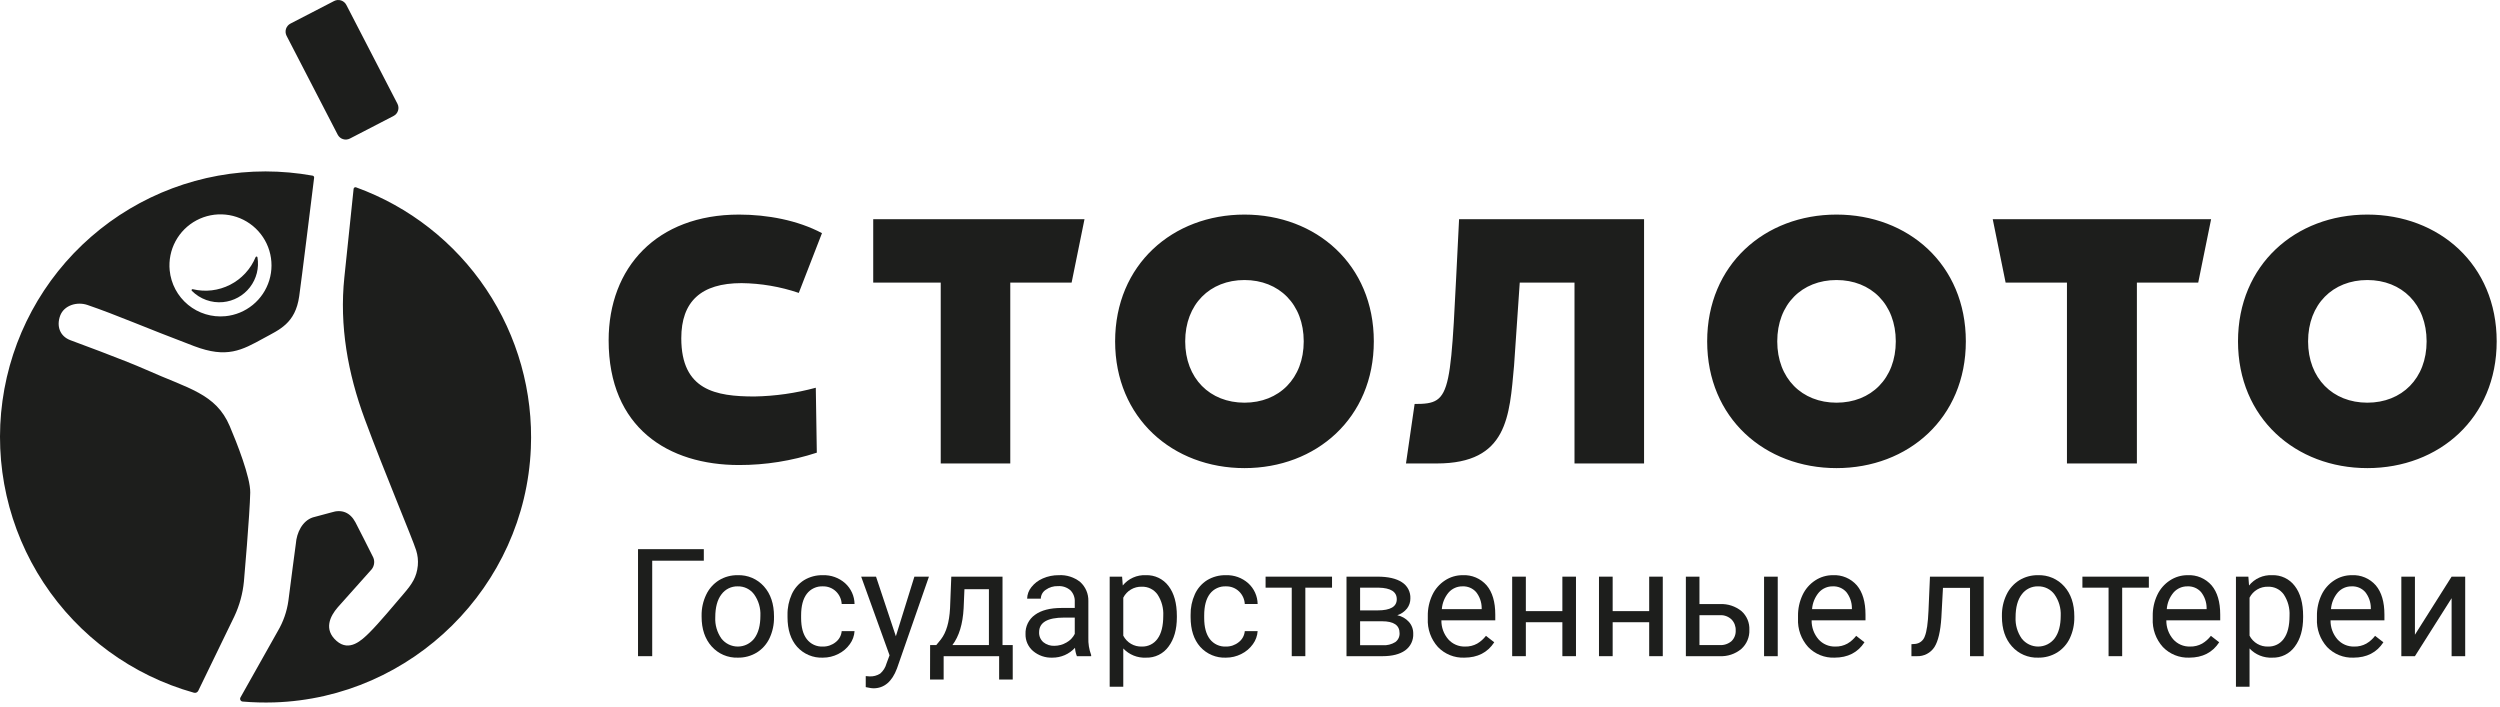 <svg xmlns="http://www.w3.org/2000/svg" width="251" height="71" viewBox="0 0 251 71" fill="none"><path d="M39.513 11.643L35.131 13.91C35.024 13.965 34.908 13.999 34.789 14.009C34.67 14.019 34.55 14.006 34.436 13.969C34.322 13.933 34.217 13.875 34.126 13.798C34.034 13.721 33.959 13.626 33.904 13.52L28.771 3.593C28.717 3.487 28.683 3.371 28.674 3.252C28.664 3.133 28.677 3.013 28.714 2.899C28.751 2.785 28.809 2.68 28.886 2.588C28.964 2.497 29.058 2.422 29.164 2.368L33.547 0.101C33.761 -0.01 34.011 -0.03 34.24 0.043C34.47 0.117 34.661 0.279 34.772 0.493L39.904 10.418C39.959 10.524 39.992 10.64 40.002 10.759C40.012 10.878 39.999 10.998 39.962 11.112C39.926 11.226 39.868 11.331 39.791 11.422C39.713 11.514 39.619 11.589 39.513 11.643ZM23.529 61.884C24.048 60.781 24.372 59.597 24.489 58.383C24.489 58.383 25.079 51.69 25.124 49.453C25.153 47.938 23.768 44.427 23.063 42.777C21.67 39.504 18.894 39.015 14.676 37.124C12.483 36.145 7.06 34.153 7.06 34.153C6.001 33.752 5.657 32.732 6.042 31.691C6.431 30.651 7.728 30.259 8.78 30.619C11.745 31.633 14.458 32.846 19.501 34.755C22.782 35.997 24.265 35.172 26.479 33.954C28.037 33.095 29.655 32.49 30.042 29.733C30.274 28.075 31.248 20.194 31.538 17.84C31.544 17.793 31.532 17.745 31.503 17.707C31.475 17.669 31.433 17.643 31.386 17.635C29.826 17.355 28.245 17.213 26.661 17.21C20.218 17.21 13.993 19.544 9.138 23.779C4.282 28.014 1.124 33.864 0.248 40.247C-0.628 46.63 0.836 53.114 4.371 58.501C7.906 63.888 13.271 67.813 19.476 69.55C19.559 69.573 19.647 69.566 19.725 69.53C19.804 69.495 19.867 69.433 19.905 69.355L23.529 61.884ZM53.297 45.014C52.718 58.875 41.384 70.085 27.518 70.521C26.465 70.553 25.41 70.525 24.36 70.436C24.314 70.432 24.269 70.416 24.231 70.391C24.192 70.365 24.16 70.33 24.139 70.289C24.117 70.247 24.106 70.201 24.107 70.155C24.108 70.109 24.12 70.063 24.143 70.023L27.888 63.367C28.442 62.431 28.805 61.394 28.954 60.317C29.13 58.875 29.703 54.591 29.703 54.591C29.783 53.482 30.353 52.299 31.405 51.948L33.26 51.45C34.314 51.1 35.154 51.45 35.68 52.43C36.031 53.081 37.005 55.046 37.409 55.837C37.529 56.041 37.584 56.278 37.566 56.514C37.549 56.751 37.461 56.977 37.312 57.162C35.944 58.725 35.074 59.642 33.913 60.972C33.131 61.871 32.481 63.205 33.793 64.351C35.079 65.476 36.319 64.276 37.081 63.526C38.069 62.548 39.588 60.71 40.531 59.613C41.366 58.64 41.834 57.953 41.949 56.778C41.996 56.265 41.939 55.747 41.783 55.257C41.423 54.094 38.577 47.376 36.618 42.069C34.925 37.487 34.064 32.704 34.573 27.848L35.502 18.962C35.505 18.934 35.514 18.907 35.529 18.883C35.544 18.859 35.564 18.839 35.588 18.824C35.611 18.809 35.639 18.8 35.666 18.797C35.694 18.794 35.723 18.798 35.749 18.808C41.081 20.741 45.658 24.325 48.814 29.038C51.97 33.751 53.54 39.347 53.297 45.014ZM17.035 27.138C16.938 26.129 17.142 25.114 17.621 24.221C18.101 23.328 18.834 22.597 19.729 22.121C20.624 21.645 21.64 21.445 22.648 21.547C23.657 21.648 24.612 22.046 25.395 22.691C26.177 23.335 26.75 24.198 27.042 25.168C27.334 26.139 27.332 27.174 27.036 28.143C26.74 29.112 26.163 29.972 25.378 30.613C24.593 31.255 23.636 31.649 22.627 31.746C21.274 31.876 19.925 31.464 18.877 30.6C17.828 29.736 17.166 28.49 17.035 27.138ZM22.39 30.332C21.817 30.386 21.239 30.313 20.698 30.117C20.157 29.921 19.666 29.608 19.261 29.199C19.245 29.184 19.235 29.165 19.232 29.143C19.229 29.122 19.233 29.101 19.244 29.082C19.254 29.063 19.271 29.049 19.29 29.04C19.31 29.032 19.332 29.03 19.353 29.036C20.616 29.339 21.946 29.181 23.103 28.591C24.26 28.001 25.168 27.017 25.664 25.816C25.672 25.797 25.686 25.78 25.704 25.769C25.722 25.758 25.744 25.753 25.765 25.755C25.786 25.757 25.806 25.766 25.821 25.781C25.837 25.796 25.847 25.815 25.85 25.836C25.937 26.361 25.915 26.898 25.786 27.414C25.656 27.93 25.422 28.414 25.097 28.836C24.773 29.257 24.365 29.608 23.899 29.865C23.434 30.122 22.92 30.281 22.39 30.332Z" fill="#1D1E1C"></path><path d="M237.681 21.544C230.49 21.544 224.696 26.562 224.696 34.273C224.696 41.98 230.49 46.998 237.681 46.998C244.871 46.998 250.667 41.98 250.667 34.273C250.667 26.562 244.871 21.544 237.681 21.544ZM237.681 40.429C234.215 40.429 231.732 37.997 231.732 34.273C231.732 30.547 234.215 28.115 237.681 28.115C241.146 28.115 243.632 30.547 243.632 34.273C243.632 37.997 241.146 40.429 237.681 40.429ZM184.385 21.544C177.194 21.544 171.4 26.562 171.4 34.273C171.4 41.98 177.194 46.998 184.385 46.998C191.576 46.998 197.37 41.98 197.37 34.273C197.37 26.562 191.576 21.544 184.385 21.544ZM184.385 40.429C180.918 40.429 178.436 37.997 178.436 34.273C178.436 30.547 180.918 28.115 184.385 28.115C187.853 28.115 190.337 30.547 190.337 34.273C190.337 37.997 187.853 40.429 184.385 40.429ZM146.491 22.009H165.064V46.532H158.08V28.374H152.582L152.012 36.704C151.545 41.774 151.392 46.532 144.252 46.532H141.161L142.028 40.559C145.966 40.559 145.575 39.742 146.491 22.009ZM124.946 21.544C117.753 21.544 111.958 26.562 111.958 34.273C111.958 41.98 117.753 46.998 124.946 46.998C132.136 46.998 137.931 41.98 137.931 34.273C137.931 26.562 132.136 21.544 124.946 21.544ZM124.946 40.429C121.479 40.429 118.994 37.997 118.994 34.273C118.994 30.547 121.479 28.115 124.946 28.115C128.411 28.115 130.894 30.547 130.894 34.273C130.894 37.997 128.411 40.429 124.946 40.429ZM68.401 33.962C68.401 39.188 71.868 39.807 75.748 39.807C77.829 39.769 79.897 39.474 81.906 38.929L82.008 45.448C79.487 46.274 76.85 46.693 74.197 46.689C67.11 46.689 61.107 42.964 61.107 34.17C61.107 26.873 65.919 21.544 74.197 21.544C77.041 21.544 80.095 22.113 82.527 23.408L80.198 29.408C78.347 28.781 76.409 28.449 74.454 28.426C70.367 28.426 68.401 30.289 68.401 33.962ZM87.671 22.009H108.883L107.59 28.374H101.432V46.532H94.449V28.374H87.671L87.671 22.009ZM221.995 22.009L220.701 28.374H214.544V46.532H207.522V28.374H201.364L200.071 22.009H221.995Z" fill="#1D1E1C"></path><path d="M70.663 56.294H65.482V65.88H64.057V55.136H70.663V56.294Z" fill="#1D1E1C"></path><path d="M70.441 61.815C70.429 61.085 70.587 60.362 70.902 59.704C71.183 59.109 71.629 58.607 72.186 58.257C72.751 57.913 73.403 57.737 74.064 57.749C74.56 57.731 75.053 57.823 75.51 58.018C75.966 58.213 76.373 58.507 76.703 58.878C77.374 59.63 77.709 60.631 77.71 61.881V61.977C77.722 62.699 77.569 63.414 77.263 64.069C76.986 64.663 76.543 65.164 75.987 65.512C75.413 65.862 74.751 66.041 74.079 66.028C73.585 66.045 73.092 65.953 72.637 65.758C72.182 65.563 71.776 65.269 71.448 64.899C70.776 64.147 70.44 63.15 70.441 61.91V61.815ZM71.813 61.977C71.775 62.737 71.992 63.487 72.43 64.11C72.626 64.361 72.876 64.564 73.163 64.704C73.45 64.843 73.764 64.915 74.083 64.914C74.402 64.913 74.716 64.839 75.002 64.698C75.288 64.556 75.537 64.351 75.732 64.099C76.14 63.555 76.344 62.794 76.344 61.815C76.38 61.055 76.16 60.306 75.721 59.685C75.532 59.425 75.282 59.215 74.993 59.073C74.705 58.931 74.386 58.861 74.064 58.87C73.748 58.862 73.434 58.932 73.15 59.072C72.866 59.212 72.62 59.419 72.433 59.674C72.02 60.211 71.814 60.979 71.813 61.977Z" fill="#1D1E1C"></path><path d="M82.624 64.914C83.088 64.922 83.541 64.765 83.901 64.471C84.073 64.339 84.216 64.172 84.32 63.981C84.425 63.791 84.488 63.581 84.506 63.364H85.797C85.768 63.836 85.604 64.289 85.325 64.67C85.026 65.091 84.626 65.431 84.163 65.659C83.686 65.903 83.159 66.03 82.624 66.028C82.138 66.05 81.653 65.964 81.205 65.775C80.756 65.587 80.355 65.302 80.03 64.94C79.388 64.214 79.067 63.222 79.067 61.962V61.733C79.054 61.019 79.201 60.31 79.495 59.66C79.759 59.08 80.186 58.59 80.724 58.25C81.294 57.906 81.951 57.732 82.616 57.749C83.436 57.721 84.235 58.009 84.849 58.553C85.142 58.817 85.377 59.139 85.54 59.498C85.704 59.858 85.791 60.246 85.797 60.641H84.506C84.481 60.157 84.271 59.702 83.919 59.368C83.568 59.036 83.099 58.857 82.616 58.87C82.307 58.855 81.999 58.915 81.718 59.046C81.437 59.176 81.192 59.373 81.004 59.619C80.623 60.118 80.433 60.84 80.432 61.785V62.044C80.432 62.963 80.621 63.672 81.001 64.168C81.19 64.415 81.437 64.612 81.72 64.742C82.003 64.872 82.313 64.931 82.624 64.914Z" fill="#1D1E1C"></path><path d="M89.945 63.881L91.805 57.896H93.266L90.056 67.113C89.558 68.441 88.769 69.106 87.686 69.106L87.428 69.083L86.92 68.987V67.88L87.288 67.91C87.669 67.933 88.047 67.834 88.37 67.63C88.681 67.36 88.904 67.003 89.008 66.604L89.311 65.792L86.462 57.896H87.953L89.945 63.881Z" fill="#1D1E1C"></path><path d="M94.003 64.766L94.476 64.183C95.007 63.494 95.31 62.461 95.384 61.084L95.51 57.896H100.653V64.766H101.678V68.227H100.313V65.88H94.742V68.227H93.376L93.384 64.766H94.003ZM95.62 64.766H99.287V59.158H96.83L96.749 61.062C96.665 62.651 96.289 63.885 95.62 64.766Z" fill="#1D1E1C"></path><path d="M108.12 65.88C108.014 65.611 107.95 65.327 107.929 65.039C107.64 65.354 107.289 65.605 106.898 65.775C106.506 65.945 106.083 66.031 105.656 66.028C104.949 66.056 104.258 65.818 103.718 65.361C103.474 65.152 103.28 64.892 103.149 64.599C103.018 64.306 102.954 63.988 102.962 63.667C102.946 63.29 103.024 62.916 103.19 62.577C103.356 62.239 103.603 61.947 103.911 61.729C104.542 61.269 105.431 61.039 106.578 61.039H107.906V60.413C107.917 60.203 107.884 59.994 107.81 59.798C107.737 59.602 107.624 59.423 107.478 59.273C107.307 59.121 107.107 59.006 106.89 58.933C106.673 58.86 106.444 58.831 106.216 58.847C105.778 58.832 105.348 58.962 104.992 59.217C104.842 59.314 104.719 59.446 104.633 59.602C104.547 59.757 104.5 59.932 104.497 60.109H103.124C103.133 59.688 103.282 59.281 103.548 58.954C103.851 58.568 104.248 58.265 104.7 58.073C105.203 57.853 105.748 57.742 106.298 57.749C107.079 57.703 107.849 57.949 108.46 58.438C108.723 58.678 108.932 58.972 109.072 59.3C109.212 59.628 109.28 59.982 109.271 60.339V64.013C109.248 64.609 109.343 65.204 109.552 65.762V65.88H108.12ZM105.855 64.84C106.283 64.84 106.704 64.725 107.073 64.508C107.432 64.312 107.723 64.01 107.906 63.644V62.006H106.836C105.163 62.006 104.327 62.495 104.327 63.474C104.318 63.663 104.351 63.852 104.425 64.026C104.499 64.2 104.612 64.355 104.755 64.478C105.066 64.728 105.457 64.857 105.855 64.84Z" fill="#1D1E1C"></path><path d="M118.157 61.977C118.157 63.192 117.879 64.171 117.323 64.914C117.067 65.271 116.727 65.559 116.333 65.753C115.939 65.948 115.504 66.042 115.065 66.028C114.639 66.05 114.214 65.979 113.819 65.819C113.424 65.66 113.068 65.416 112.777 65.105V68.951H111.412V57.896H112.659L112.726 58.782C113.004 58.44 113.358 58.168 113.761 57.989C114.163 57.809 114.602 57.727 115.042 57.748C115.481 57.732 115.917 57.822 116.314 58.011C116.71 58.2 117.055 58.482 117.319 58.833C117.877 59.556 118.157 60.562 118.157 61.851V61.977ZM116.792 61.822C116.833 61.068 116.631 60.32 116.216 59.689C116.039 59.438 115.801 59.235 115.526 59.098C115.25 58.961 114.945 58.896 114.637 58.906C114.254 58.893 113.876 58.99 113.547 59.185C113.217 59.38 112.95 59.665 112.777 60.006V63.822C112.952 64.164 113.222 64.448 113.554 64.642C113.886 64.836 114.267 64.93 114.651 64.914C114.955 64.923 115.257 64.856 115.53 64.72C115.802 64.585 116.037 64.383 116.213 64.135C116.598 63.616 116.791 62.845 116.792 61.822Z" fill="#1D1E1C"></path><path d="M123.094 64.914C123.558 64.922 124.01 64.765 124.371 64.471C124.543 64.339 124.686 64.172 124.79 63.981C124.894 63.791 124.958 63.581 124.976 63.364H126.267C126.237 63.836 126.073 64.289 125.794 64.67C125.495 65.091 125.096 65.431 124.633 65.659C124.156 65.903 123.629 66.03 123.094 66.028C122.608 66.05 122.123 65.964 121.674 65.775C121.226 65.587 120.825 65.302 120.5 64.94C119.858 64.214 119.537 63.222 119.537 61.962V61.733C119.524 61.019 119.67 60.31 119.965 59.659C120.228 59.08 120.655 58.59 121.193 58.25C121.764 57.906 122.42 57.732 123.086 57.749C123.906 57.721 124.705 58.009 125.318 58.553C125.611 58.817 125.847 59.139 126.01 59.498C126.173 59.858 126.261 60.246 126.267 60.641H124.976C124.951 60.157 124.741 59.702 124.389 59.368C124.037 59.036 123.569 58.857 123.086 58.87C122.777 58.855 122.468 58.915 122.188 59.046C121.907 59.176 121.662 59.373 121.474 59.619C121.093 60.118 120.902 60.84 120.901 61.785V62.044C120.901 62.963 121.091 63.672 121.47 64.168C121.66 64.415 121.907 64.612 122.19 64.742C122.473 64.872 122.783 64.931 123.094 64.914Z" fill="#1D1E1C"></path><path d="M133.736 59.002H131.056V65.88H129.691V59.002H127.065V57.896H133.736V59.002Z" fill="#1D1E1C"></path><path d="M135.189 65.88V57.896H138.303C139.366 57.896 140.181 58.082 140.749 58.453C141.023 58.626 141.247 58.868 141.397 59.155C141.546 59.443 141.617 59.764 141.602 60.088C141.605 60.449 141.488 60.8 141.27 61.087C141.017 61.407 140.676 61.645 140.288 61.77C140.736 61.863 141.143 62.096 141.451 62.434C141.741 62.758 141.897 63.18 141.889 63.615C141.906 63.941 141.841 64.266 141.7 64.56C141.559 64.854 141.346 65.108 141.081 65.298C140.542 65.686 139.781 65.88 138.797 65.881L135.189 65.88ZM136.554 61.283H138.318C139.597 61.283 140.236 60.909 140.236 60.161C140.236 59.413 139.631 59.027 138.421 59.002H136.554V61.283ZM136.554 62.375V64.781H138.812C139.262 64.813 139.71 64.702 140.093 64.464C140.231 64.361 140.343 64.226 140.417 64.07C140.491 63.914 140.525 63.743 140.517 63.57C140.517 62.774 139.932 62.375 138.76 62.375H136.554Z" fill="#1D1E1C"></path><path d="M147.011 66.028C146.521 66.046 146.032 65.961 145.577 65.777C145.122 65.593 144.71 65.315 144.37 64.962C144.021 64.576 143.752 64.126 143.577 63.637C143.402 63.147 143.325 62.628 143.351 62.109V61.858C143.338 61.126 143.494 60.4 143.805 59.737C144.084 59.141 144.524 58.635 145.075 58.276C145.599 57.93 146.214 57.746 146.842 57.748C147.297 57.724 147.751 57.803 148.171 57.981C148.59 58.159 148.964 58.43 149.263 58.774C149.838 59.457 150.126 60.436 150.126 61.711V62.279H144.716C144.703 62.978 144.949 63.658 145.407 64.187C145.617 64.423 145.876 64.611 146.166 64.736C146.456 64.862 146.77 64.922 147.086 64.914C147.513 64.927 147.936 64.825 148.31 64.618C148.651 64.417 148.949 64.152 149.188 63.837L150.023 64.486C149.354 65.513 148.35 66.027 147.011 66.028ZM146.842 58.87C146.581 58.865 146.322 58.916 146.083 59.02C145.844 59.124 145.629 59.278 145.455 59.471C145.049 59.945 144.806 60.536 144.76 61.158H148.761V61.054C148.761 60.469 148.563 59.901 148.199 59.441C148.03 59.251 147.82 59.101 147.585 59.002C147.35 58.904 147.096 58.858 146.842 58.87Z" fill="#1D1E1C"></path><path d="M158.228 65.88H156.862V62.471H153.195V65.88H151.822V57.896H153.195V61.357H156.862V57.896H158.228V65.88Z" fill="#1D1E1C"></path><path d="M166.943 65.88H165.578V62.471H161.911V65.88H160.538V57.896H161.911V61.357H165.578V57.896H166.943L166.943 65.88Z" fill="#1D1E1C"></path><path d="M170.626 60.648H172.699C173.478 60.615 174.241 60.867 174.847 61.357C175.11 61.592 175.317 61.883 175.454 62.209C175.59 62.535 175.653 62.886 175.636 63.239C175.651 63.599 175.586 63.957 175.445 64.289C175.305 64.621 175.093 64.917 174.825 65.157C174.213 65.664 173.434 65.922 172.641 65.88H169.261V57.896H170.626V60.648ZM170.626 61.763V64.766H172.655C173.087 64.793 173.513 64.652 173.843 64.372C173.986 64.232 174.097 64.063 174.17 63.876C174.242 63.69 174.275 63.49 174.264 63.291C174.272 63.091 174.239 62.892 174.169 62.705C174.099 62.518 173.992 62.347 173.854 62.202C173.703 62.055 173.523 61.941 173.325 61.865C173.128 61.789 172.918 61.755 172.707 61.763H170.626ZM178.485 65.88H177.112V57.896H178.485V65.88Z" fill="#1D1E1C"></path><path d="M184.182 66.028C183.691 66.046 183.203 65.961 182.747 65.777C182.292 65.593 181.881 65.315 181.54 64.962C181.192 64.576 180.922 64.126 180.747 63.637C180.572 63.147 180.496 62.628 180.521 62.109V61.858C180.509 61.126 180.664 60.4 180.976 59.737C181.255 59.141 181.694 58.635 182.245 58.276C182.769 57.93 183.384 57.746 184.012 57.748C184.467 57.724 184.922 57.803 185.341 57.981C185.761 58.159 186.134 58.43 186.433 58.774C187.008 59.457 187.296 60.436 187.296 61.711V62.279H181.887C181.874 62.978 182.12 63.658 182.577 64.187C182.787 64.423 183.046 64.611 183.336 64.736C183.626 64.862 183.94 64.922 184.256 64.914C184.683 64.927 185.106 64.825 185.481 64.618C185.821 64.417 186.119 64.152 186.359 63.837L187.193 64.486C186.524 65.513 185.52 66.027 184.182 66.028ZM184.012 58.87C183.751 58.865 183.492 58.916 183.253 59.02C183.014 59.124 182.8 59.278 182.625 59.471C182.22 59.945 181.976 60.536 181.931 61.158H185.931V61.054C185.931 60.469 185.733 59.901 185.37 59.441C185.2 59.251 184.99 59.101 184.755 59.002C184.521 58.904 184.267 58.858 184.012 58.87Z" fill="#1D1E1C"></path><path d="M199.163 57.896V65.88H197.79V59.025H195.074L194.912 62.014C194.823 63.386 194.593 64.368 194.221 64.958C194.032 65.252 193.77 65.492 193.46 65.654C193.15 65.815 192.804 65.894 192.455 65.881H191.908V64.677L192.3 64.648C192.515 64.626 192.72 64.541 192.888 64.405C193.057 64.269 193.183 64.087 193.251 63.881C193.444 63.418 193.567 62.562 193.621 61.313L193.768 57.896H199.163Z" fill="#1D1E1C"></path><path d="M200.993 61.815C200.981 61.085 201.138 60.362 201.453 59.704C201.734 59.109 202.18 58.607 202.738 58.257C203.303 57.913 203.954 57.737 204.616 57.749C205.111 57.731 205.605 57.823 206.061 58.018C206.517 58.213 206.925 58.507 207.254 58.878C207.925 59.63 208.261 60.631 208.261 61.881V61.977C208.273 62.699 208.12 63.414 207.815 64.069C207.538 64.663 207.094 65.164 206.538 65.512C205.964 65.862 205.303 66.041 204.631 66.028C204.136 66.045 203.644 65.953 203.189 65.758C202.734 65.563 202.328 65.269 202 64.899C201.328 64.147 200.992 63.15 200.993 61.91V61.815ZM202.364 61.977C202.327 62.737 202.544 63.487 202.981 64.11C203.177 64.361 203.428 64.564 203.715 64.704C204.001 64.843 204.316 64.915 204.635 64.914C204.954 64.913 205.268 64.839 205.554 64.698C205.839 64.556 206.089 64.351 206.283 64.099C206.691 63.555 206.896 62.794 206.896 61.815C206.931 61.055 206.712 60.306 206.273 59.685C206.083 59.425 205.834 59.215 205.545 59.073C205.256 58.931 204.937 58.861 204.616 58.87C204.299 58.862 203.985 58.932 203.701 59.072C203.417 59.212 203.172 59.419 202.985 59.674C202.572 60.211 202.365 60.979 202.364 61.977Z" fill="#1D1E1C"></path><path d="M215.745 59.002H213.066V65.88H211.7V59.002H209.074V57.896H215.745V59.002Z" fill="#1D1E1C"></path><path d="M219.796 66.028C219.305 66.046 218.816 65.96 218.361 65.777C217.906 65.593 217.494 65.315 217.154 64.962C216.805 64.576 216.536 64.126 216.361 63.637C216.186 63.147 216.109 62.628 216.135 62.109V61.858C216.122 61.126 216.278 60.4 216.589 59.737C216.868 59.141 217.308 58.635 217.859 58.276C218.383 57.93 218.998 57.746 219.626 57.748C220.081 57.724 220.535 57.803 220.955 57.981C221.374 58.159 221.748 58.43 222.047 58.774C222.622 59.457 222.91 60.436 222.91 61.711V62.279H217.5C217.487 62.978 217.733 63.658 218.191 64.187C218.401 64.423 218.66 64.611 218.95 64.736C219.24 64.862 219.554 64.922 219.87 64.914C220.297 64.927 220.72 64.825 221.094 64.618C221.435 64.417 221.733 64.152 221.973 63.837L222.807 64.486C222.138 65.513 221.134 66.027 219.796 66.028ZM219.626 58.87C219.365 58.865 219.106 58.916 218.867 59.02C218.628 59.124 218.413 59.278 218.239 59.471C217.833 59.945 217.59 60.536 217.544 61.158H221.545V61.054C221.545 60.469 221.347 59.901 220.984 59.441C220.814 59.251 220.604 59.101 220.369 59.002C220.134 58.904 219.88 58.858 219.626 58.87Z" fill="#1D1E1C"></path><path d="M231.234 61.977C231.234 63.192 230.956 64.171 230.4 64.914C230.144 65.271 229.804 65.559 229.411 65.753C229.017 65.948 228.581 66.042 228.142 66.028C227.717 66.05 227.292 65.979 226.896 65.819C226.501 65.66 226.146 65.416 225.855 65.105V68.951H224.489V57.896H225.736L225.803 58.782C226.081 58.44 226.436 58.168 226.838 57.989C227.241 57.809 227.68 57.727 228.12 57.748C228.559 57.732 228.995 57.822 229.391 58.011C229.788 58.2 230.133 58.482 230.396 58.833C230.955 59.556 231.234 60.562 231.234 61.851V61.977ZM229.869 61.822C229.911 61.068 229.709 60.32 229.294 59.689C229.116 59.438 228.879 59.235 228.603 59.098C228.327 58.961 228.022 58.896 227.714 58.906C227.332 58.893 226.953 58.99 226.624 59.185C226.294 59.38 226.027 59.664 225.855 60.006V63.822C226.03 64.164 226.299 64.448 226.632 64.642C226.964 64.836 227.344 64.93 227.728 64.914C228.033 64.923 228.335 64.856 228.607 64.72C228.879 64.585 229.114 64.383 229.29 64.135C229.676 63.616 229.869 62.845 229.869 61.822Z" fill="#1D1E1C"></path><path d="M236.282 66.028C235.791 66.046 235.302 65.961 234.847 65.777C234.392 65.593 233.981 65.315 233.64 64.962C233.291 64.576 233.022 64.126 232.847 63.637C232.672 63.147 232.595 62.628 232.621 62.109V61.858C232.608 61.126 232.764 60.4 233.075 59.737C233.354 59.141 233.794 58.635 234.345 58.276C234.869 57.93 235.484 57.746 236.112 57.748C236.567 57.724 237.021 57.803 237.441 57.981C237.861 58.159 238.234 58.43 238.533 58.774C239.108 59.457 239.396 60.436 239.396 61.711V62.279H233.986C233.973 62.978 234.219 63.658 234.677 64.187C234.887 64.423 235.146 64.611 235.436 64.736C235.726 64.862 236.04 64.922 236.356 64.914C236.783 64.927 237.206 64.825 237.58 64.618C237.921 64.417 238.219 64.152 238.459 63.837L239.293 64.486C238.624 65.513 237.62 66.027 236.282 66.028ZM236.112 58.87C235.851 58.865 235.592 58.916 235.353 59.02C235.114 59.124 234.9 59.278 234.725 59.471C234.32 59.945 234.076 60.536 234.031 61.158H238.031V61.054C238.031 60.469 237.833 59.901 237.47 59.441C237.3 59.251 237.09 59.101 236.855 59.002C236.62 58.904 236.366 58.858 236.112 58.87Z" fill="#1D1E1C"></path><path d="M246.141 57.896H247.506V65.88H246.141V60.058L242.459 65.88H241.094V57.896H242.459V63.726L246.141 57.896Z" fill="#1D1E1C"></path></svg>